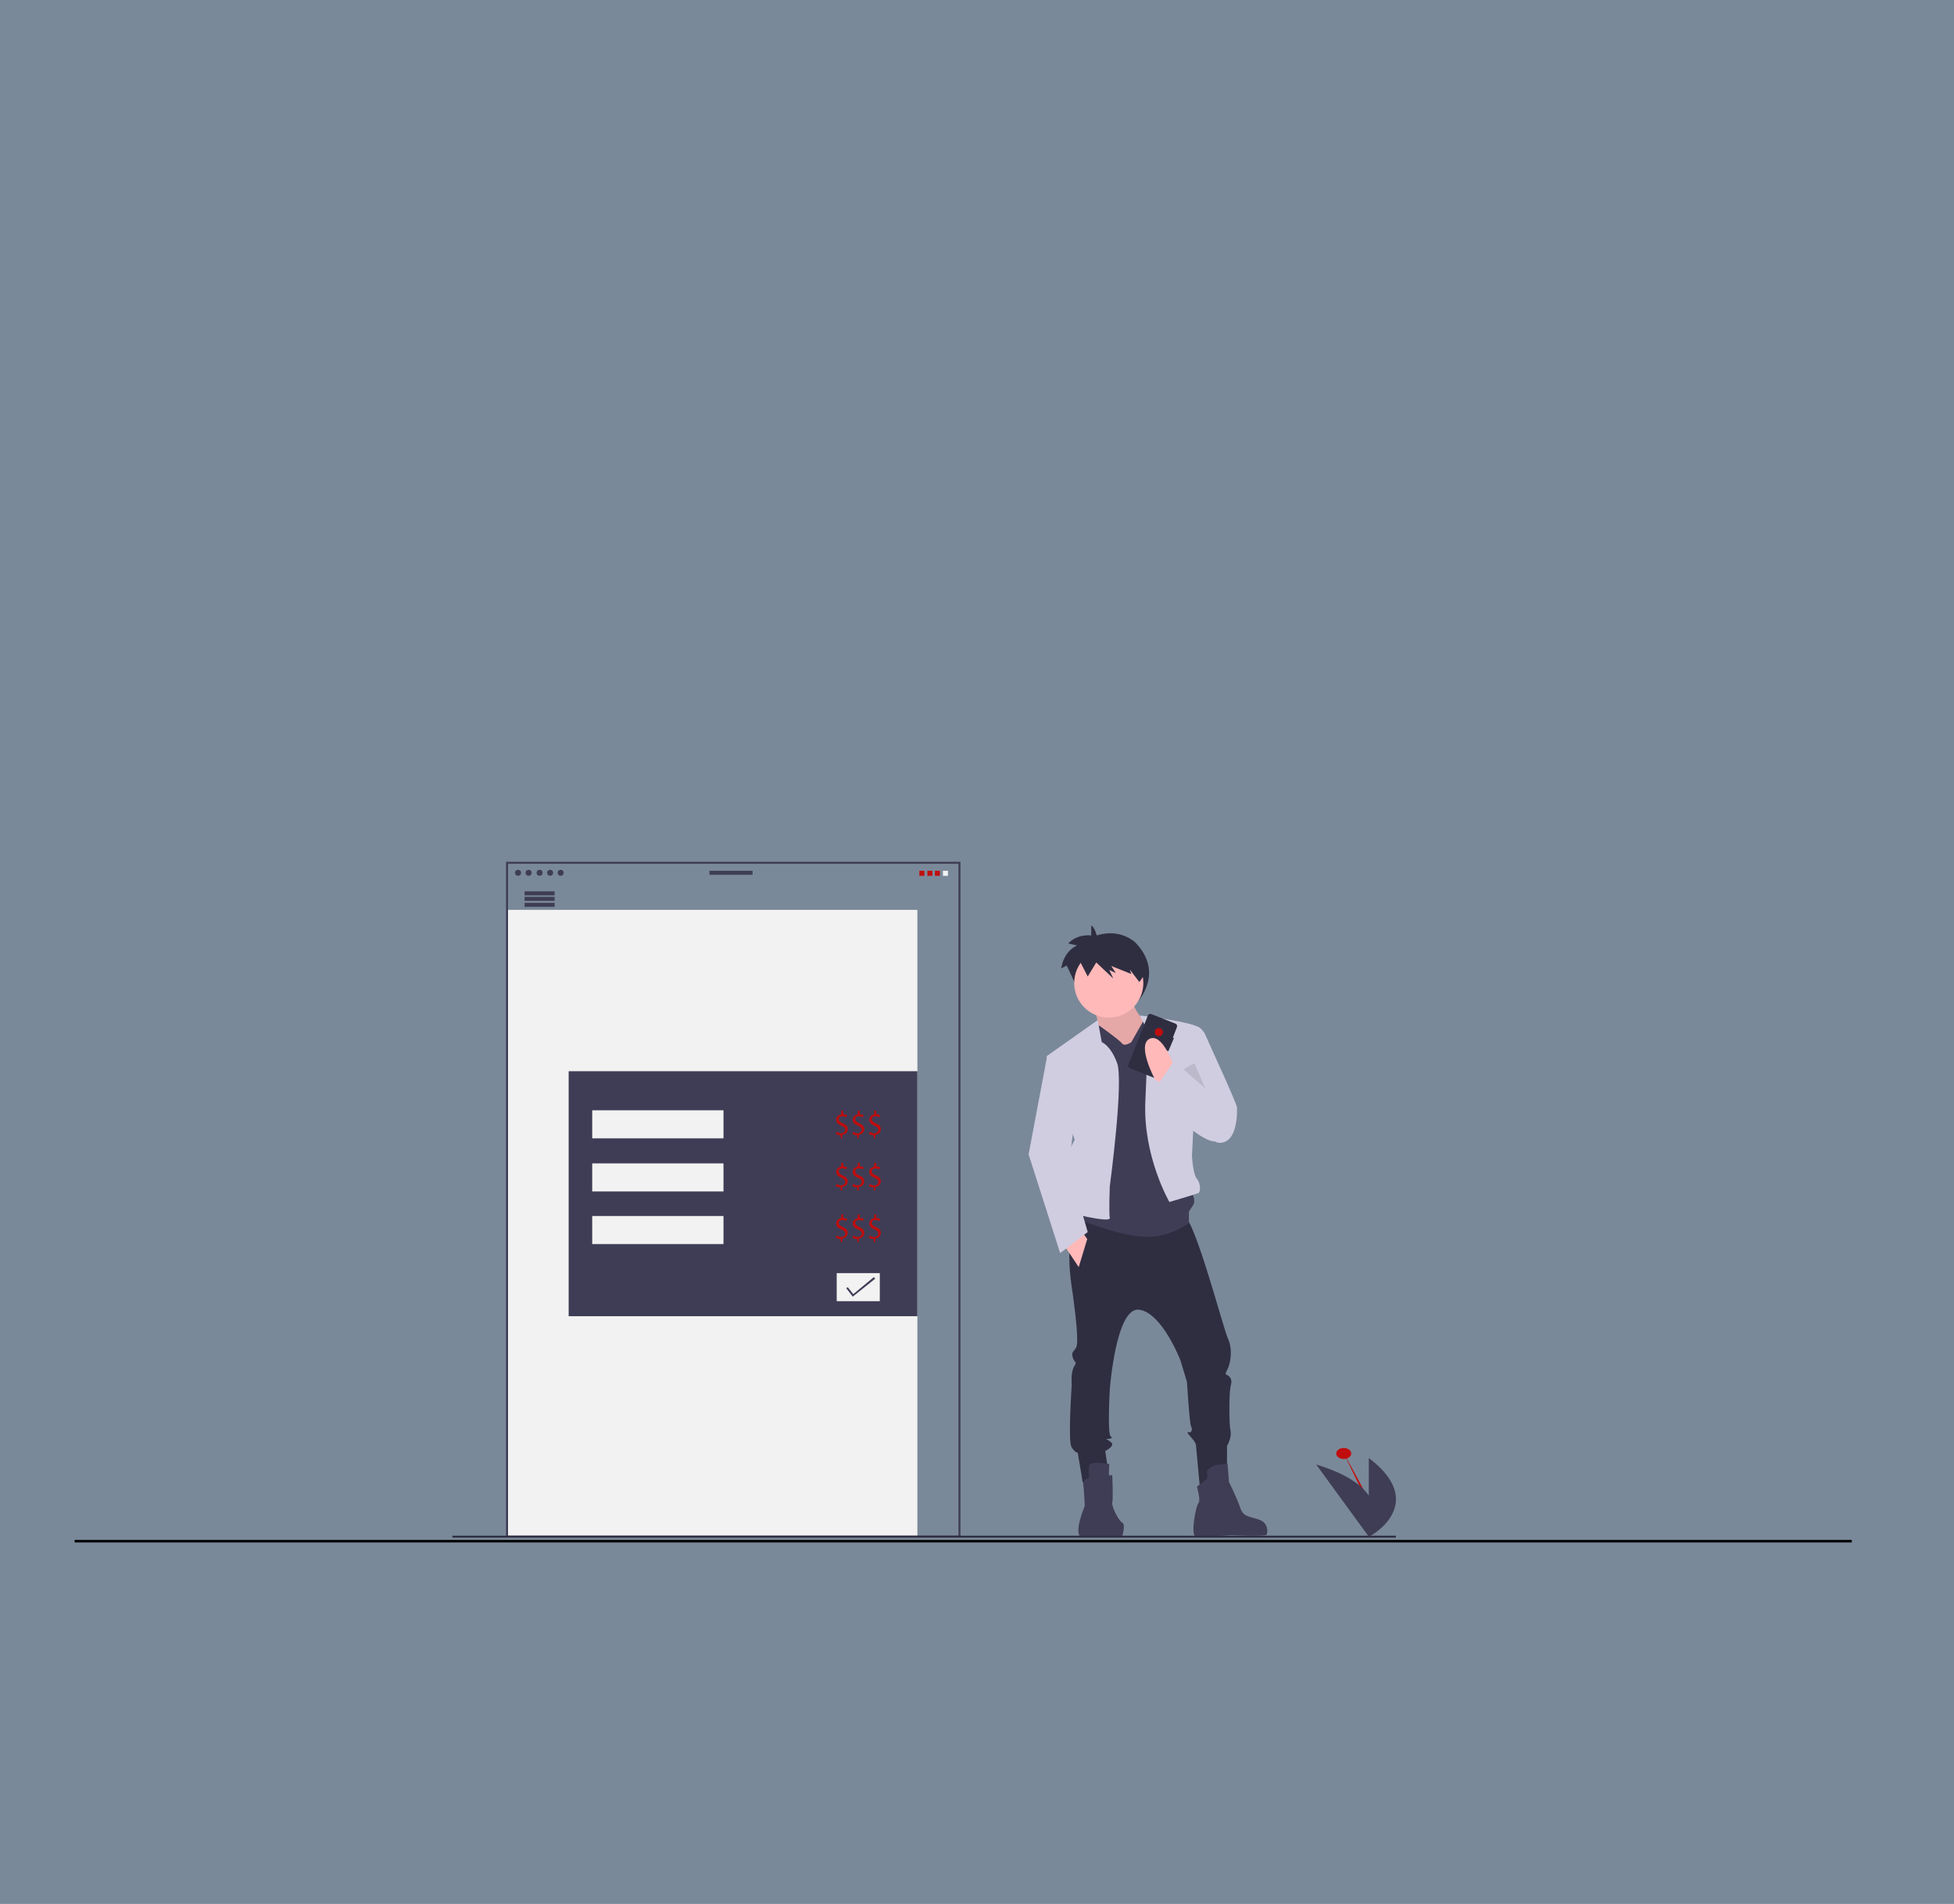 <?xml version="1.0" encoding="utf-8"?>
<!-- Generator: Adobe Illustrator 27.2.0, SVG Export Plug-In . SVG Version: 6.00 Build 0)  -->
<svg version="1.1" id="Layer_1" xmlns="http://www.w3.org/2000/svg" xmlns:xlink="http://www.w3.org/1999/xlink" x="0px" y="0px"
	 viewBox="0 0 390 380" style="enable-background:new 0 0 390 380;" xml:space="preserve">
<rect x="0" y="0" width="390" height="380" fill="#808080" stroke="none"/>
<style type="text/css">
	.st0{opacity:0.2;fill:#66B0FF;enable-background:new    ;}
	.st1{fill:none;stroke:#000000;stroke-width:0.5;stroke-miterlimit:10;}
	.st2{fill:#C00D0D;}
	.st3{fill:#F2F2F2;}
	.st4{fill:#3F3D56;}
	.st5{fill:#2F2E41;}
	.st6{fill:#FFB9B9;}
	.st7{opacity:0.1;enable-background:new    ;}
	.st8{fill:#D0CDE1;}
</style>
<rect class="st0" width="390" height="380"/>
<line class="st1" x1="14.9" y1="307.6" x2="369.6" y2="307.6"/>
<ellipse class="st2" cx="268.2" cy="290.1" rx="1.5" ry="1.1"/>
<path class="st2" d="M268.2,290.1c0,0,7.4,12.9,7.2,14.8"/>
<rect x="101.2" y="181.6" class="st3" width="81.9" height="125.1"/>
<path class="st4" d="M191.7,306.8H101V172h90.7L191.7,306.8L191.7,306.8z M101.4,306.5h89.9V172.4h-89.9V306.5z"/>
<path class="st5" d="M218.9,186.7c0,0-0.4-1.6-1.1-2v2c0,0-2.7-0.4-4.6,1.6l1.8,0.4c0,0-2.6,0.9-3.2,4.6l1.1-0.6l3,6.4l1.9-3.5
	l3.8,3.9l-0.9-2.2l1.4,0.7l-1-1.7l4.5,2l-0.3-1.1l1.7,2.8c0,0,5.6-5.8-0.5-12C226.5,188.1,223.7,185.2,218.9,186.7z"/>
<path class="st6" d="M218.4,201c0,0,1.7,6.3,1.2,7.1s4.8,5.3,4.8,5.3l5.1-1l0.3-7.1c0,0-4.6-4-3.7-7L218.4,201z"/>
<path class="st7" d="M218.4,201c0,0,1.7,6.3,1.2,7.1s4.8,5.3,4.8,5.3l5.1-1l0.3-7.1c0,0-4.6-4-3.7-7L218.4,201z"/>
<path class="st5" d="M214.1,240.9c0,0-1.3,8.3-0.3,15.2c1,6.8,1.5,11.8,1,12.8s-1,0.8-0.7,2c0.3,1.2,1,0.7,0.3,1.8
	c-0.7,1.2-0.5,3.2-0.5,3.7s-0.8,11.3,0,12.5c0.8,1.2,1.2,1,1.2,1l1,6l5.3-0.8l-0.8-5.5c0,0,2-1,1.2-1.7s-1.3-0.7-0.8-0.7
	s1.3-0.2,0.7-0.5c-0.7-0.3-0.2-9.3-0.2-9.3s1.2-16.5,5.8-16c4.6,0.5,8.3,10.1,8.3,10.1l1.3,4.3c0,0,0.5,8.1,0.8,8.8s0.2,0.8,0,1.2
	c-0.2,0.3-1.3-0.5-0.2,0.8c1.2,1.3,1.2,1.8,1.2,1.8l0.8,8.7l5.4-3.4v-5.1c0,0,1-1.7,0.7-3c-0.3-1.3-0.3-7.6,0-8.8
	c0.3-1.2,0.2-1.5-0.2-2c-0.3-0.5-1.2-0.2-0.5-1.3c0.7-1.2,1.2-4.2,0.2-6.3c-1-2.2-6.5-23.5-8.8-24.6
	C233.9,241.4,214.1,240.9,214.1,240.9z"/>
<path class="st4" d="M221.4,292.2c0,0-3.8-0.7-4,0.3c-0.2,1,0,2.5,0,2.5s-1.3,0.2-1.2,1.3c0.2,1.2,0.3,4.3,0.3,4.3s-2.1,4.9-0.9,6.1
	c0,0,2.3-0.1,3.6-0.1h4.8c0,0,0.7-2.3,0-2.7c-0.7-0.3-2.2-3.3-2-4c0.2-0.7,0-5.5,0-5.5l-0.7,0.1L221.4,292.2z"/>
<path class="st4" d="M240.9,295.2l-2,1.5c0,0,0.8,2.8,0.3,3.3s-1.6,6.3-0.6,6.6c1,0.3,7.1-0.2,7.1-0.2s6.9,0.3,7.1-0.1
	c0.2-0.3,0.5-2.3-1.5-3s-3.2-0.5-3.8-2.5c-0.7-2-2.2-5-2.2-5l-0.3-3.7c0,0-2,0.3-2.3,0.3s-2,0.8-1.8,1.5
	C241,294.4,241,294.8,240.9,295.2z"/>
<circle class="st6" cx="221.3" cy="196.2" r="6.9"/>
<path class="st4" d="M225.8,208l2.5-4.4c0,0,5.8-0.3,6.1,0.4s3.2,33.6,3.2,33.6s1.3,1.8,0.5,3l-0.8,1.2v2.3c0,0-4.2,3.3-9.8,2.7
	s-12.8-3.7-12.8-3.7l1.5-9.3l-0.2-27.4l3.4-1.7c0,0,3.8,2.7,4.5,3.5C224.4,209,225.8,208,225.8,208z"/>
<path class="st8" d="M219.9,208l-0.8-4.4l-10.2,7.2l5.6,16.7c0,0-3.5,6.3-2.8,8.6c0.7,2.3,1,5.8,1,5.8s9,2.3,8.8,1.2
	c-0.2-1.2,0-6.3,0-6.3s2.9-21.5,1.4-24.8C221.6,208.6,219.9,208,219.9,208z"/>
<path class="st8" d="M229.1,205.8l-1.6-3.1c0-0.1,11.2,1.4,11.7,2.4l-1.3,25.6c0,0,0.2,3.7,1,4.6s0.7,2.7,0.3,2.8
	c-0.3,0.2-5.8,1.8-5.8,1.8s-5.3-9.1-4.8-20.1C229.1,209,229.1,205.8,229.1,205.8z"/>
<path class="st8" d="M237.3,205.3l1.8-0.4c0.7,0.4,1.2,1,1.5,1.7c0.5,1.2,6.3,13.7,6.3,14.5s0.2,7-3.5,7c-3.7,0-6.5-15.7-6.5-15.7
	L237.3,205.3z"/>
<polygon class="st6" points="212.3,248.4 215.3,252.9 217,247.3 215.8,245.6 "/>
<polygon class="st8" points="210.5,211 209,210.8 205.3,230.4 211.6,250.1 217.1,245.9 213.3,232.8 214.6,222.6 "/>
<path class="st5" d="M228.5,194.2c-0.9-3.3-3.8-5.8-7.1-5.8c-2.4,0-4.6,1.3-6,3.2l1.7,3.3l1.7-2.8l3.4,3.2l-0.8-1.7l1.3,0.6
	l-0.9-1.4l4,1.6l-0.3-0.9l1.9,2.5C227.9,195.4,228.2,194.8,228.5,194.2z"/>
<polygon class="st7" points="236.2,213.4 240.6,217.3 238.4,212.2 "/>
<path class="st5" d="M234.3,207.2l-0.2-0.1l0.8-2.1c0.1-0.3,0-0.6-0.3-0.7l0,0l-4.8-1.9c-0.3-0.1-0.6,0-0.7,0.3l0,0l-3.9,9.8
	c-0.1,0.3,0,0.6,0.3,0.7l4.8,1.9c0.3,0.1,0.6,0,0.7-0.3l0,0l2-5.1l0.2,0.1L234.3,207.2z"/>
<circle class="st2" cx="231.3" cy="206" r="0.8"/>
<path class="st6" d="M234.3,212.8c0,0-2.2-6.6-4.8-5.5c-2.7,1.2,1,8.1,1,8.1l2.3,1.5L234.3,212.8z"/>
<path class="st8" d="M245.7,221.3l-11.6-9.2l-4.2,6.1c0,0,11,11.7,13.5,9.3C245.9,225.3,245.7,221.3,245.7,221.3z"/>
<rect x="90.3" y="306.5" class="st5" width="188.3" height="0.4"/>
<circle class="st4" cx="103.4" cy="174.2" r="0.6"/>
<circle class="st4" cx="105.5" cy="174.2" r="0.6"/>
<circle class="st4" cx="107.7" cy="174.2" r="0.6"/>
<circle class="st4" cx="109.8" cy="174.2" r="0.6"/>
<circle class="st4" cx="111.9" cy="174.2" r="0.6"/>
<rect x="141.6" y="173.8" class="st4" width="8.6" height="0.8"/>
<rect x="104.7" y="177.9" class="st4" width="6" height="0.8"/>
<rect x="104.7" y="179" class="st4" width="6" height="0.8"/>
<rect x="104.7" y="180.2" class="st4" width="6" height="0.8"/>
<rect x="113.5" y="213.8" class="st4" width="69.6" height="48.9"/>
<rect x="118.2" y="221.6" class="st3" width="26.2" height="5.6"/>
<rect x="167" y="254.1" class="st3" width="8.6" height="5.6"/>
<rect x="118.2" y="232.2" class="st3" width="26.2" height="5.6"/>
<rect x="118.2" y="242.7" class="st3" width="26.2" height="5.6"/>
<path class="st2" d="M167.8,227.3v-0.7c-0.3,0-0.7-0.1-1-0.3l0.2-0.4c0.3,0.2,0.6,0.3,0.9,0.3c0.4,0,0.8-0.3,0.8-0.7
	s-0.3-0.6-0.7-0.8c-0.7-0.3-1.1-0.6-1.1-1.2c0-0.6,0.4-0.9,1-1.1v-0.7h0.4v0.7c0.3,0,0.6,0.1,0.8,0.2l-0.2,0.4
	c-0.3-0.2-0.6-0.2-0.8-0.2c-0.5,0-0.7,0.3-0.7,0.6c0,0.3,0.2,0.5,0.8,0.8c0.7,0.3,1,0.6,1,1.2c0,0.5-0.4,1-1.1,1.1v0.7H167.8z"/>
<path class="st2" d="M171.1,227.3v-0.7c-0.3,0-0.7-0.1-1-0.3l0.2-0.4c0.3,0.2,0.6,0.3,0.9,0.3c0.4,0,0.8-0.3,0.8-0.7
	s-0.3-0.6-0.7-0.8c-0.7-0.3-1.1-0.6-1.1-1.2c0-0.6,0.4-0.9,1-1.1v-0.7h0.4v0.7c0.3,0,0.6,0.1,0.8,0.2l-0.2,0.4
	c-0.3-0.2-0.6-0.2-0.8-0.2c-0.5,0-0.7,0.3-0.7,0.6c0,0.3,0.2,0.5,0.8,0.8c0.7,0.3,1,0.6,1,1.2c0,0.5-0.4,1-1.1,1.1v0.7H171.1z"/>
<path class="st2" d="M174.4,227.3v-0.7c-0.3,0-0.7-0.1-1-0.3l0.2-0.4c0.3,0.2,0.6,0.3,0.9,0.3c0.4,0,0.8-0.3,0.8-0.7
	s-0.3-0.6-0.7-0.8c-0.7-0.3-1.1-0.6-1.1-1.2c0-0.6,0.4-0.9,1-1.1v-0.7h0.4v0.7c0.3,0,0.6,0.1,0.8,0.2l-0.2,0.4
	c-0.3-0.2-0.6-0.2-0.8-0.2c-0.5,0-0.7,0.3-0.7,0.6c0,0.3,0.2,0.5,0.8,0.8c0.7,0.3,1,0.6,1,1.2c0,0.5-0.4,1-1.1,1.1v0.7H174.4z"/>
<path class="st2" d="M167.8,237.6V237c-0.3,0-0.7-0.1-1-0.3l0.2-0.4c0.3,0.2,0.6,0.3,0.9,0.3c0.4,0,0.8-0.3,0.8-0.7
	c0-0.4-0.3-0.6-0.7-0.8c-0.7-0.3-1.1-0.6-1.1-1.2c0-0.6,0.4-0.9,1-1.1v-0.7h0.4v0.7c0.3,0,0.6,0.1,0.8,0.2l-0.2,0.4
	c-0.3-0.2-0.6-0.2-0.8-0.2c-0.5,0-0.7,0.3-0.7,0.6c0,0.3,0.2,0.5,0.8,0.8c0.7,0.3,1,0.6,1,1.2c0,0.5-0.4,1-1.1,1.1v0.7H167.8z"/>
<path class="st2" d="M171.1,237.6V237c-0.3,0-0.7-0.1-1-0.3l0.2-0.4c0.3,0.2,0.6,0.3,0.9,0.3c0.4,0,0.8-0.3,0.8-0.7
	c0-0.4-0.3-0.6-0.7-0.8c-0.7-0.3-1.1-0.6-1.1-1.2c0-0.6,0.4-0.9,1-1.1v-0.7h0.4v0.7c0.3,0,0.6,0.1,0.8,0.2l-0.2,0.4
	c-0.3-0.2-0.6-0.2-0.8-0.2c-0.5,0-0.7,0.3-0.7,0.6c0,0.3,0.2,0.5,0.8,0.8c0.7,0.3,1,0.6,1,1.2c0,0.5-0.4,1-1.1,1.1v0.7H171.1z"/>
<path class="st2" d="M174.4,237.6V237c-0.3,0-0.7-0.1-1-0.3l0.2-0.4c0.3,0.2,0.6,0.3,0.9,0.3c0.4,0,0.8-0.3,0.8-0.7
	c0-0.4-0.3-0.6-0.7-0.8c-0.7-0.3-1.1-0.6-1.1-1.2c0-0.6,0.4-0.9,1-1.1v-0.7h0.4v0.7c0.3,0,0.6,0.1,0.8,0.2l-0.2,0.4
	c-0.3-0.2-0.6-0.2-0.8-0.2c-0.5,0-0.7,0.3-0.7,0.6c0,0.3,0.2,0.5,0.8,0.8c0.7,0.3,1,0.6,1,1.2c0,0.5-0.4,1-1.1,1.1v0.7H174.4z"/>
<path class="st2" d="M167.8,248v-0.7c-0.3,0-0.7-0.1-1-0.3l0.2-0.4c0.3,0.2,0.6,0.3,0.9,0.3c0.4,0,0.8-0.3,0.8-0.7
	c0-0.4-0.3-0.6-0.7-0.8c-0.7-0.3-1.1-0.6-1.1-1.2c0-0.6,0.4-0.9,1-1.1v-0.7h0.4v0.7c0.3,0,0.6,0.1,0.8,0.2l-0.2,0.4
	c-0.3-0.2-0.6-0.2-0.8-0.2c-0.5,0-0.7,0.3-0.7,0.6c0,0.3,0.2,0.5,0.8,0.8c0.7,0.3,1,0.6,1,1.2c0,0.5-0.4,1-1.1,1.1v0.7H167.8z"/>
<path class="st2" d="M171.1,248v-0.7c-0.3,0-0.7-0.1-1-0.3l0.2-0.4c0.3,0.2,0.6,0.3,0.9,0.3c0.4,0,0.8-0.3,0.8-0.7
	c0-0.4-0.3-0.6-0.7-0.8c-0.7-0.3-1.1-0.6-1.1-1.2c0-0.6,0.4-0.9,1-1.1v-0.7h0.4v0.7c0.3,0,0.6,0.1,0.8,0.2l-0.2,0.4
	c-0.3-0.2-0.6-0.2-0.8-0.2c-0.5,0-0.7,0.3-0.7,0.6c0,0.3,0.2,0.5,0.8,0.8c0.7,0.3,1,0.6,1,1.2c0,0.5-0.4,1-1.1,1.1v0.7H171.1z"/>
<path class="st2" d="M174.4,248v-0.7c-0.3,0-0.7-0.1-1-0.3l0.2-0.4c0.3,0.2,0.6,0.3,0.9,0.3c0.4,0,0.8-0.3,0.8-0.7
	c0-0.4-0.3-0.6-0.7-0.8c-0.7-0.3-1.1-0.6-1.1-1.2c0-0.6,0.4-0.9,1-1.1v-0.7h0.4v0.7c0.3,0,0.6,0.1,0.8,0.2l-0.2,0.4
	c-0.3-0.2-0.6-0.2-0.8-0.2c-0.5,0-0.7,0.3-0.7,0.6c0,0.3,0.2,0.5,0.8,0.8c0.7,0.3,1,0.6,1,1.2c0,0.5-0.4,1-1.1,1.1v0.7H174.4z"/>
<polygon class="st4" points="170.2,258.8 168.9,257.1 169.2,256.9 170.3,258.3 174.4,254.9 174.7,255.2 "/>
<path class="st4" d="M273.2,291v7.5c-1.5-2.2-4.6-4.4-10.5-6.2l10.5,14.4v0.1c0,0,0,0,0.1-0.1l0,0c0,0,0,0,0.1-0.1
	C274.5,306.1,284.7,299.7,273.2,291z"/>
<rect x="183.5" y="173.8" class="st2" width="1" height="1"/>
<rect x="185.1" y="173.8" class="st2" width="1" height="1"/>
<rect x="186.6" y="173.8" class="st2" width="1" height="1"/>
<rect x="188.2" y="173.8" class="st3" width="1" height="1"/>
</svg>
